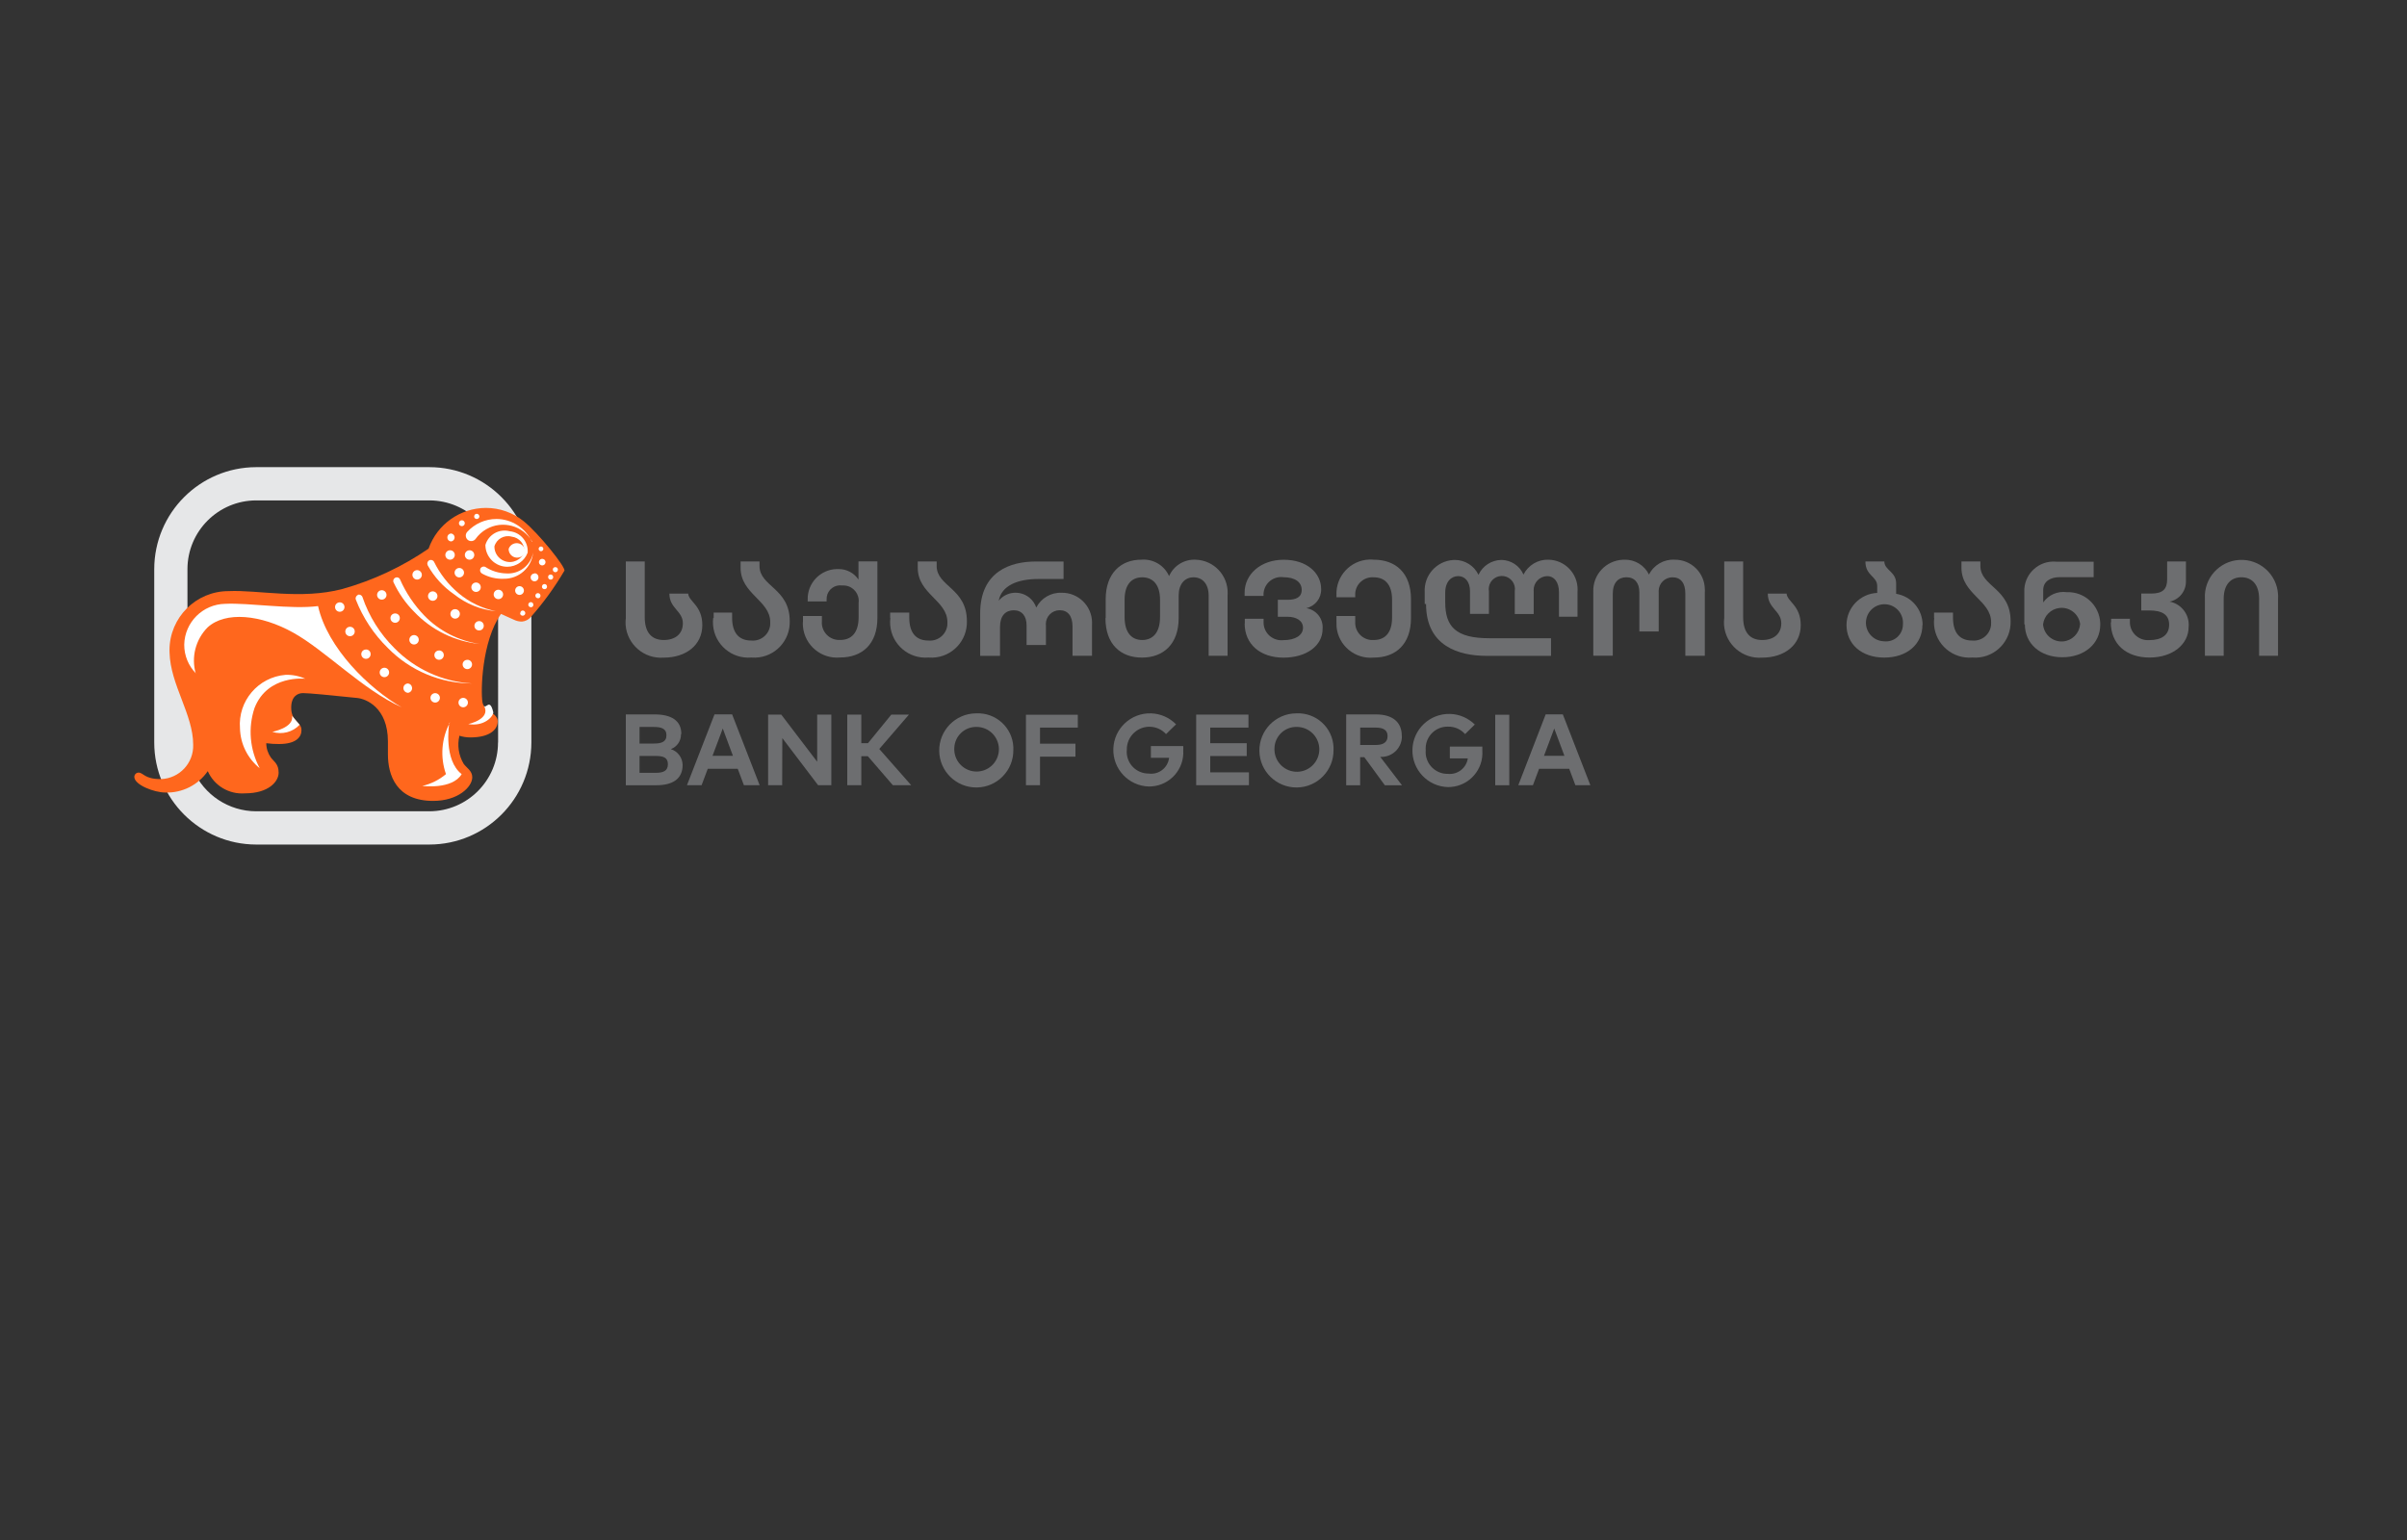 <?xml version="1.0" encoding="utf-8"?>
<!-- Generator: Adobe Illustrator 27.2.0, SVG Export Plug-In . SVG Version: 6.00 Build 0)  -->
<svg version="1.1" id="Layer_1" xmlns="http://www.w3.org/2000/svg" xmlns:xlink="http://www.w3.org/1999/xlink" x="0px" y="0px"
	 viewBox="0 0 500 320" style="enable-background:new 0 0 500 320;" xml:space="preserve">
<rect x="0" y="0" width="500" height="320" fill="#333333" stroke="none"/>
<style type="text/css">
	.st0{fill:#E6E7E8;}
	.st1{fill:#FF671D;}
	.st2{fill:#FFFFFF;}
	.st3{fill:#6D6E70;}
</style>
<path class="st0" d="M89.18,97.07H53.21c-11.69,0.03-21.16,9.51-21.17,21.2v36.02c0.01,11.69,9.48,21.17,21.17,21.2h35.97
	c11.7-0.01,21.18-9.5,21.2-21.2v-36.02C110.36,106.57,100.88,97.08,89.18,97.07z M103.45,154.28c0,7.89-6.39,14.29-14.28,14.3H53.21
	c-5.7-0.01-10.84-3.41-13.1-8.64l1.25-1.08l2.63-7.36l-5.05-8.71v-24.53c0.01-7.88,6.4-14.27,14.28-14.28h35.97
	c7.88,0.01,14.27,6.4,14.28,14.28V154.28z"/>
<path class="st1" d="M95.29,152.84c0.79,0.26,1.62,0.4,2.45,0.39c3.83,0,5.64-1.52,5.64-3.34s-2.87-2.11-3.16-3.97
	c-0.39-2.33-0.15-12.66,3.85-18.35l2.67,1.2c0.53,0.26,1.11,0.4,1.69,0.39c0.7-0.06,1.36-0.39,1.82-0.93
	c2.64-2.98,4.98-6.21,6.99-9.64c0.32-0.69-5.3-7.73-8.46-10.28c-2.23-1.8-5.01-2.78-7.88-2.77c-5.35,0.04-10.1,3.42-11.87,8.46
	c-5.47,3.76-11.52,6.6-17.91,8.39c-8.61,2.26-17.57,0.15-23.63,0.44c-6.77-0.01-12.27,5.48-12.28,12.26c0,0.17,0,0.33,0.01,0.5
	c0.17,6.72,4.91,12.86,4.91,19.16c0.12,3.82-2.87,7.01-6.69,7.14c-0.03,0-0.07,0-0.1,0c-3.34,0-3.56-1.35-4.56-1.35
	c-0.48,0.01-0.87,0.4-0.88,0.88c0,1.67,4.12,3.26,6.45,3.26c3.5,0.12,6.82-1.56,8.81-4.44c1.33,3.02,4.43,4.87,7.73,4.61
	c4.91,0,6.99-2.45,6.99-4.29s-0.96-2.26-1.64-3.19c-0.6-0.87-0.93-1.89-0.93-2.94c0.88,0.12,1.76,0.18,2.65,0.17
	c3.56,0,4.66-1.45,4.66-2.87c0-1.82-2.13-1.69-2.13-4.69c0-2.26,1.25-3.02,2.45-3.02c1.2,0,5.74,0.44,11.24,1.01
	c1.82,0.17,6.4,1.96,6.4,9.05v2.65c0,4.32,1.74,9.69,9.4,9.69c5.2,0,8.12-2.92,8.12-4.91c0-1.37-1.2-1.96-1.79-2.8
	c-1.04-1.75-1.36-3.84-0.88-5.81L95.29,152.84z"/>
<path class="st2" d="M107.92,121.8c-0.5,0-0.91,0.41-0.91,0.91s0.41,0.91,0.91,0.91c0,0,0,0,0,0c0.5,0,0.91-0.41,0.91-0.91
	C108.83,122.21,108.42,121.8,107.92,121.8z"/>
<path class="st2" d="M111.04,119.17c-0.45,0-0.81,0.36-0.81,0.81c0,0.45,0.36,0.81,0.81,0.81s0.81-0.36,0.81-0.81
	c0-0.02,0-0.03,0-0.05c0-0.45-0.36-0.81-0.81-0.81l0,0L111.04,119.17z"/>
<path class="st2" d="M112.51,116.13c-0.37,0.07-0.62,0.43-0.55,0.8c0.05,0.28,0.27,0.49,0.55,0.55c0.37,0.07,0.73-0.17,0.8-0.55
	c0.07-0.37-0.17-0.73-0.55-0.8C112.68,116.12,112.59,116.12,112.51,116.13z"/>
<path class="st2" d="M86.65,120.43c0.54,0,0.98-0.44,0.98-0.98c0-0.54-0.44-0.98-0.98-0.98s-0.98,0.44-0.98,0.98v0
	C85.67,119.99,86.11,120.43,86.65,120.43z"/>
<path class="st2" d="M90.4,144.03c-0.54,0-0.98,0.44-0.98,0.98c0,0.54,0.44,0.98,0.98,0.98c0.54,0,0.98-0.44,0.98-0.98l0,0
	C91.38,144.47,90.94,144.03,90.4,144.03z"/>
<path class="st2" d="M96.22,145.01c-0.54,0-0.98,0.44-0.98,0.98c0,0.54,0.44,0.98,0.98,0.98c0.54,0,0.98-0.44,0.98-0.98l0,0
	C97.2,145.45,96.76,145.01,96.22,145.01z"/>
<path class="st2" d="M91.21,135.17c-0.53-0.01-0.97,0.4-0.98,0.93c0,0.01,0,0.02,0,0.02c0,0.54,0.44,0.98,0.98,0.98
	c0.54,0,0.98-0.44,0.98-0.98c0-0.53-0.43-0.96-0.96-0.96C91.23,135.17,91.22,135.17,91.21,135.17z"/>
<path class="st2" d="M94.52,128.55c0.54,0.01,0.99-0.41,1.01-0.96s-0.41-0.99-0.96-1.01s-0.99,0.41-1.01,0.96c0,0.01,0,0.02,0,0.02
	C93.57,128.1,93.99,128.53,94.52,128.55z"/>
<path class="st2" d="M79.31,124.6c0.54,0,0.98-0.44,0.98-0.98c0-0.54-0.44-0.98-0.98-0.98c-0.54,0-0.98,0.44-0.98,0.98
	C78.33,124.16,78.77,124.6,79.31,124.6z"/>
<path class="st2" d="M84.78,142.02c-0.53-0.01-0.97,0.4-0.98,0.93c0,0.02,0,0.03,0,0.05c0.01,0.53,0.45,0.96,0.98,0.96
	c0.54-0.09,0.9-0.59,0.81-1.12C85.53,142.41,85.2,142.08,84.78,142.02z"/>
<path class="st2" d="M82.09,129.41c0.53,0,0.96-0.43,0.96-0.96c0-0.01,0-0.02,0-0.02c0.01-0.51-0.39-0.94-0.91-0.96
	c-0.02,0-0.03,0-0.05,0c-0.53-0.01-0.97,0.4-0.98,0.93c0,0.01,0,0.02,0,0.02C81.1,128.97,81.54,129.41,82.09,129.41z"/>
<path class="st2" d="M76.03,134.97c-0.53-0.01-0.97,0.4-0.98,0.93c0,0.01,0,0.02,0,0.02c0,0.54,0.44,0.98,0.98,0.98
	c0.53,0,0.96-0.43,0.96-0.96c0-0.01,0-0.02,0-0.02c0.01-0.51-0.39-0.94-0.91-0.96C76.06,134.97,76.04,134.97,76.03,134.97z"/>
<path class="st2" d="M86.01,133.92c0.54,0,0.98-0.44,0.98-0.98c0-0.54-0.44-0.98-0.98-0.98c-0.54,0-0.98,0.44-0.98,0.98
	C85.03,133.48,85.47,133.92,86.01,133.92z"/>
<path class="st2" d="M70.58,125.16c-0.54,0-0.98,0.44-0.98,0.98s0.44,0.98,0.98,0.98s0.98-0.44,0.98-0.98v0
	C71.56,125.6,71.12,125.16,70.58,125.16z"/>
<path class="st2" d="M72.71,130.24c-0.54,0-0.98,0.44-0.98,0.98c0,0.54,0.44,0.98,0.98,0.98s0.98-0.44,0.98-0.98v0
	C73.7,130.68,73.26,130.24,72.71,130.24z"/>
<path class="st2" d="M79.85,138.75c-0.54,0-0.98,0.44-0.98,0.98c0,0.54,0.44,0.98,0.98,0.98c0.54,0,0.98-0.44,0.98-0.98
	S80.4,138.75,79.85,138.75C79.85,138.75,79.85,138.75,79.85,138.75z"/>
<path class="st2" d="M89.89,124.84c0.54,0,0.98-0.44,0.98-0.98s-0.44-0.98-0.98-0.98c-0.54,0-0.98,0.44-0.98,0.98
	c0,0.01,0,0.02,0,0.02C88.92,124.42,89.36,124.84,89.89,124.84z"/>
<path class="st2" d="M97.08,137.11c-0.53-0.01-0.97,0.4-0.98,0.93c0,0.01,0,0.02,0,0.02c0,0.54,0.44,0.98,0.98,0.98
	c0.54,0,0.98-0.44,0.98-0.98c0-0.53-0.43-0.96-0.96-0.96C97.09,137.11,97.08,137.11,97.08,137.11z"/>
<path class="st2" d="M99.53,129.06c-0.54,0-0.98,0.44-0.98,0.98c0,0.53,0.43,0.96,0.96,0.96c0.01,0,0.02,0,0.02,0
	c0.51,0.01,0.94-0.39,0.96-0.91c0-0.02,0-0.03,0-0.05c0.01-0.53-0.4-0.97-0.93-0.98C99.55,129.06,99.54,129.06,99.53,129.06z"/>
<path class="st2" d="M98.89,121.04c-0.54,0-0.98,0.44-0.98,0.98s0.44,0.98,0.98,0.98s0.98-0.44,0.98-0.98l0,0
	C99.87,121.48,99.43,121.04,98.89,121.04z"/>
<path class="st2" d="M103.53,122.54c-0.54,0-0.98,0.44-0.98,0.98s0.44,0.98,0.98,0.98c0.54,0,0.98-0.44,0.98-0.98
	S104.07,122.54,103.53,122.54z"/>
<path class="st2" d="M95.41,118.02c-0.54,0-0.98,0.44-0.98,0.98c0,0.54,0.44,0.98,0.98,0.98c0.54,0,0.98-0.44,0.98-0.98v0
	C96.39,118.46,95.95,118.02,95.41,118.02z"/>
<path class="st2" d="M93.49,114.34c-0.54,0-0.98,0.44-0.98,0.98s0.44,0.98,0.98,0.98s0.98-0.44,0.98-0.98c0,0,0,0,0,0
	C94.48,114.78,94.04,114.34,93.49,114.34z"/>
<path class="st2" d="M97.54,114.34c-0.54,0-0.98,0.44-0.98,0.98s0.44,0.98,0.98,0.98l0,0c0.54,0,0.98-0.44,0.98-0.98
	S98.08,114.34,97.54,114.34z"/>
<path class="st2" d="M92.93,111.67c0-0.45,0.36-0.81,0.81-0.81c0.45,0.08,0.76,0.51,0.68,0.96c-0.06,0.35-0.33,0.62-0.68,0.68
	c-0.45,0-0.81-0.36-0.81-0.81C92.93,111.68,92.93,111.68,92.93,111.67z"/>
<path class="st2" d="M95.33,108.72c0-0.34,0.27-0.61,0.61-0.61s0.61,0.27,0.61,0.61s-0.27,0.61-0.61,0.61S95.33,109.06,95.33,108.72
	z"/>
<path class="st2" d="M98.5,107.3c0-0.29,0.23-0.53,0.52-0.54c0.3,0,0.55,0.24,0.56,0.54c0,0.3-0.24,0.54-0.54,0.54
	c-0.01,0-0.02,0-0.03,0c-0.28,0-0.52-0.23-0.52-0.51C98.5,107.32,98.5,107.31,98.5,107.3z"/>
<path class="st2" d="M111.89,114.05c0-0.27,0.22-0.49,0.49-0.49c0.27,0,0.49,0.22,0.49,0.49s-0.22,0.49-0.49,0.49
	C112.11,114.54,111.89,114.32,111.89,114.05L111.89,114.05z"/>
<path class="st2" d="M111.21,123.79c-0.01-0.28,0.21-0.53,0.49-0.54c0.01,0,0.02,0,0.03,0c0.28-0.01,0.53,0.21,0.54,0.49
	c0,0.01,0,0.02,0,0.03c0.03,0.27-0.17,0.51-0.44,0.54c-0.02,0-0.03,0-0.05,0C111.47,124.32,111.22,124.09,111.21,123.79
	C111.21,123.79,111.21,123.79,111.21,123.79z"/>
<path class="st2" d="M112.58,121.92c-0.01-0.3,0.22-0.55,0.51-0.56c0,0,0,0,0,0c0.28-0.01,0.53,0.21,0.54,0.49c0,0.01,0,0.02,0,0.03
	c0.03,0.27-0.17,0.51-0.44,0.54c-0.02,0-0.03,0-0.05,0c-0.28,0.03-0.54-0.18-0.56-0.46C112.58,121.94,112.58,121.93,112.58,121.92z"
	/>
<path class="st2" d="M109.74,125.68c-0.01-0.3,0.22-0.55,0.51-0.56c0,0,0,0,0,0c0.28-0.01,0.53,0.21,0.54,0.49c0,0.01,0,0.02,0,0.03
	c0.03,0.27-0.17,0.51-0.44,0.54c-0.02,0-0.03,0-0.05,0C110.01,126.18,109.76,125.96,109.74,125.68z"/>
<path class="st2" d="M108.09,127.42c-0.03-0.28,0.18-0.54,0.46-0.56c0.01,0,0.02,0,0.03,0c0.3,0,0.54,0.24,0.54,0.54
	c0,0.3-0.24,0.54-0.54,0.54c-0.28,0.01-0.53-0.21-0.54-0.49c0-0.01,0-0.02,0-0.03H108.09z"/>
<path class="st2" d="M113.86,119.93c-0.03-0.27,0.17-0.51,0.44-0.54c0.02,0,0.03,0,0.05,0c0.28-0.03,0.54,0.18,0.56,0.46
	c0,0.01,0,0.02,0,0.03c0.03,0.28-0.18,0.53-0.46,0.56c-0.02,0-0.03,0-0.05,0c-0.28,0.01-0.53-0.21-0.54-0.49
	C113.86,119.95,113.86,119.94,113.86,119.93z"/>
<path class="st2" d="M114.84,118.39c-0.03-0.27,0.17-0.51,0.44-0.54c0.02,0,0.03,0,0.05,0c0.28-0.03,0.54,0.18,0.56,0.46
	c0,0.01,0,0.02,0,0.03c0.01,0.3-0.22,0.55-0.51,0.56c0,0,0,0,0,0c-0.28,0.01-0.53-0.21-0.54-0.49
	C114.84,118.41,114.84,118.4,114.84,118.39z"/>
<path class="st2" d="M53.95,159.63c-2.06-3.85-2.46-8.37-1.08-12.51c2.72-6.99,10.55-6.08,10.55-6.08c-1.29-0.58-2.7-0.86-4.12-0.81
	c-5.67,0.47-9.9,5.44-9.45,11.11C49.93,154.57,51.43,157.6,53.95,159.63z"/>
<path class="st2" d="M40.72,139.95c-1.58-1.59-2.46-3.75-2.45-5.99c0.09-4.65,3.84-8.4,8.49-8.49c4.91-0.25,13.67,1.2,19.31,0.47
	c1.94,8.71,10.6,17.17,17.37,21.03c-8.05-3.61-15.78-11.75-22.52-15.51s-14.11-4.49-17.81-1.08c-2.48,2.52-3.42,6.17-2.45,9.57
	H40.72z"/>
<path class="st2" d="M60.67,148.76c0.44,2.45-4.1,3.31-4.1,3.31c2.02,0.64,4.22,0.07,5.67-1.47L60.67,148.76z"/>
<path class="st2" d="M93.47,150.11L93.47,150.11c-1.77,3.31-2.07,7.2-0.83,10.75c-1.42,1.19-3.1,2.03-4.91,2.45
	c0,0,6.21,0.81,8.17-2.45c-3.75-2.92-2.65-10.13-2.58-10.62L93.47,150.11z"/>
<path class="st2" d="M105.88,110.39c-2.18-0.58-4.42,0.68-5.05,2.85c0.01,2.51,2.05,4.53,4.55,4.53c1.88-0.01,3.56-1.17,4.23-2.93
	C109.78,112.58,108.13,110.61,105.88,110.39z M108.93,114.68c-0.61,1.67-2.46,2.52-4.12,1.91c-1.27-0.47-2.12-1.68-2.11-3.04
	c0.43-1.55,2.03-2.46,3.58-2.04C107.87,111.69,109.04,113.09,108.93,114.68z"/>
<path class="st2" d="M105.66,114.05c0.32-0.92,1.32-1.41,2.25-1.09c0.73,0.25,1.21,0.95,1.19,1.73c-0.32,0.92-1.32,1.41-2.25,1.09
	C106.12,115.52,105.64,114.82,105.66,114.05z"/>
<path class="st2" d="M100.56,146.68L100.56,146.68c1.47,2.77-3.29,3.78-3.29,3.78c3.31,0.56,5.2-1.57,5.2-2.45
	C101.76,145.01,101,147.29,100.56,146.68z"/>
<path class="st2" d="M110.57,112.57c-1.91-3.36-6.18-4.53-9.53-2.62c-0.9,0.51-1.67,1.21-2.27,2.06c-0.39,0.49-1.1,0.57-1.59,0.18
	c0,0-0.01,0-0.01-0.01c-0.49-0.41-0.55-1.13-0.15-1.62c1.56-1.73,3.78-2.72,6.11-2.72c3.17,0.01,6.04,1.86,7.36,4.74H110.57z"/>
<path class="st2" d="M103.01,127c-3.17-0.3-6.19-1.52-8.69-3.51c-2.26-1.56-4.13-3.62-5.47-6.01c-0.19-0.36-0.07-0.81,0.27-1.03
	c0.36-0.21,0.82-0.09,1.03,0.27c1.24,2.53,2.99,4.77,5.15,6.58C97.52,125.16,100.17,126.43,103.01,127z"/>
<path class="st2" d="M99.68,133.82c-5.22-0.52-10.07-2.91-13.67-6.72c-1.74-1.75-3.16-3.78-4.22-6.01c-0.21-0.35-0.09-0.8,0.26-1.01
	c0.01-0.01,0.03-0.01,0.04-0.02c0.34-0.2,0.78-0.08,0.97,0.26c0.01,0.02,0.02,0.04,0.03,0.06c1.22,2.78,2.92,5.32,5.03,7.51
	C91.21,131.09,95.27,133.17,99.68,133.82z"/>
<path class="st2" d="M74.33,123.59c0.39-0.13,0.82,0.08,0.96,0.47c1.36,4,3.63,7.62,6.62,10.6c4.29,4.39,10.06,7.02,16.19,7.36
	c-6.59,0-12.9-2.65-17.52-7.36c-2.92-2.85-5.19-6.28-6.67-10.08c-0.13-0.39,0.08-0.82,0.47-0.96L74.33,123.59z"/>
<path class="st2" d="M100.81,117.8c1.29,0.84,2.78,1.31,4.32,1.35c2.71,0.21,5.14-1.67,5.62-4.34c-0.31,3.14-2.98,5.51-6.13,5.45
	c-1.57,0.06-3.12-0.31-4.49-1.08c-0.36-0.2-0.51-0.65-0.34-1.03c0.18-0.38,0.64-0.53,1.02-0.35
	C100.8,117.8,100.8,117.8,100.81,117.8z"/>
<path class="st3" d="M141.46,152.57c0.03,1.38-0.82,2.62-2.11,3.09c1.44,0.46,2.42,1.78,2.45,3.29c0,2.85-1.99,4.22-5.5,4.22H130
	v-14.72h5.99c3.41,0,5.54,1.25,5.54,4.05L141.46,152.57z M132.85,154.5h2.99c1.47,0,2.6-0.29,2.6-1.72s-1.15-1.72-2.6-1.72h-2.99
	V154.5z M132.85,160.59h3.29c1.62,0,2.6-0.37,2.6-1.79s-0.98-1.72-2.6-1.72h-3.29V160.59z"/>
<path class="st3" d="M154.53,163.16l-1.28-3.41h-6.23l-1.28,3.41h-3.04l5.72-14.72h3.66l5.72,14.72H154.53z M152.25,157.05
	l-2.11-5.67l-2.13,5.67H152.25z"/>
<polygon class="st3" points="169.94,163.16 162.51,153.37 162.48,163.16 159.56,163.16 159.56,148.49 162.29,148.49 169.75,158.28 
	169.75,148.49 172.69,148.49 172.69,163.16 "/>
<polygon class="st3" points="178.92,157.13 178.92,163.16 176,163.16 176,148.49 178.92,148.49 178.92,154.43 180.3,154.43 
	185.15,148.49 188.81,148.49 182.65,155.63 189.28,163.16 185.47,163.16 180.27,157.13 "/>
<path class="st3" d="M210.5,155.83c0.05,4.25-3.35,7.75-7.6,7.8s-7.75-3.35-7.8-7.6c-0.05-4.25,3.35-7.75,7.6-7.8
	c0.03,0,0.07,0,0.1,0c4.06-0.19,7.51,2.94,7.7,7C210.5,155.43,210.5,155.63,210.5,155.83z M198.23,155.83
	c0.08,2.56,2.22,4.57,4.78,4.49c2.56-0.08,4.57-2.22,4.49-4.78c-0.08-2.5-2.13-4.49-4.63-4.49c-2.51-0.06-4.58,1.93-4.64,4.43
	C198.22,155.59,198.22,155.71,198.23,155.83z"/>
<polygon class="st3" points="216.04,157.23 216.04,163.16 213.12,163.16 213.12,148.52 223.89,148.52 223.89,151.19 216.04,151.19 
	216.04,154.53 223.4,154.53 223.4,157.23 "/>
<path class="st3" d="M244.33,150.48l-2.11,2.06c-1.74-1.91-4.71-2.05-6.62-0.3c-1.01,0.92-1.56,2.23-1.53,3.59
	c-0.22,2.48,1.62,4.67,4.1,4.89c0.15,0.01,0.31,0.02,0.46,0.02c2.04,0.28,3.92-1.14,4.21-3.18c0-0.03,0.01-0.06,0.01-0.09h-3.78
	v-2.45h6.72c0.02,0.28,0.02,0.56,0,0.83c0.27,3.91-2.68,7.29-6.58,7.56c-0.19,0.01-0.39,0.02-0.58,0.02
	c-4.2-0.13-7.49-3.64-7.36-7.84c0.13-4.2,3.64-7.49,7.84-7.36c1.95,0.06,3.79,0.87,5.16,2.25H244.33z"/>
<polygon class="st3" points="248.48,163.16 248.48,148.49 259.34,148.49 259.34,151.19 251.4,151.19 251.4,154.43 258.98,154.43 
	258.98,157.1 251.4,157.1 251.4,160.49 259.44,160.49 259.44,163.16 "/>
<path class="st3" d="M277.01,155.83c0.05,4.25-3.35,7.75-7.6,7.8c-4.25,0.05-7.75-3.35-7.8-7.6s3.35-7.75,7.6-7.8
	c0.03,0,0.07,0,0.1,0c4.06-0.19,7.51,2.94,7.7,7C277.01,155.43,277.02,155.63,277.01,155.83z M264.74,155.83
	c0.07,2.57,2.21,4.6,4.78,4.54c2.57-0.07,4.6-2.21,4.54-4.78c-0.07-2.53-2.15-4.55-4.68-4.54c-2.51-0.06-4.58,1.93-4.64,4.43
	C264.73,155.59,264.74,155.71,264.74,155.83z"/>
<path class="st3" d="M291.21,152.96c0.03,2.36-1.86,4.29-4.22,4.32c-0.04,0-0.08,0-0.12,0h-0.15l4.51,5.89h-3.56l-4.27-5.84h-0.86
	v5.84h-2.9v-14.72h6.18c3.51,0,5.37,1.64,5.37,4.44V152.96z M282.55,154.8h3.24c1.59,0,2.45-0.59,2.45-1.84s-0.88-1.77-2.45-1.77
	h-3.24V154.8z"/>
<path class="st3" d="M306.43,150.48l-2.09,2.06c-0.9-1.02-2.2-1.58-3.56-1.55c-2.51-0.05-4.58,1.94-4.63,4.45
	c0,0.15,0,0.31,0.01,0.46c-0.2,2.5,1.66,4.69,4.16,4.89c0.14,0.01,0.27,0.02,0.41,0.01c2.03,0.23,3.88-1.19,4.17-3.21h-3.73v-2.45
	h6.75c0,0.29,0,0.56,0,0.83c0.27,3.91-2.68,7.29-6.58,7.56c-0.19,0.01-0.39,0.02-0.58,0.02c-4.2-0.13-7.49-3.64-7.36-7.84
	c0.13-4.2,3.64-7.49,7.84-7.36c1.95,0.06,3.79,0.87,5.16,2.25L306.43,150.48z"/>
<rect x="310.6" y="148.52" class="st3" width="2.92" height="14.65"/>
<path class="st3" d="M327.25,163.16l-1.28-3.41h-6.26l-1.28,3.41h-3.04l5.69-14.72h3.56l5.72,14.72H327.25z M324.97,157.05
	l-2.11-5.67l-2.13,5.67H324.97z"/>
<path class="st3" d="M130,128.42v-11.75h3.93v11.56c0,3.34,1.55,4.76,3.95,4.76c2.4,0,3.97-1.28,3.97-3.48c0-2.58-2.8-3.07-2.8-6.16
	h3.9c0.15,1.69,2.94,2.45,2.94,6.55c0,4.1-3.34,6.75-8.02,6.75c-4.05,0.31-7.59-2.72-7.91-6.77
	C129.93,129.39,129.94,128.9,130,128.42z"/>
<path class="st3" d="M148.25,128.42v-1.13h3.83v1.05c0,3.34,1.57,4.76,3.97,4.76c1.98,0.19,3.75-1.26,3.94-3.24
	c0.02-0.2,0.02-0.39,0.01-0.59c0-4.51-6.16-5.84-6.16-11.29v-1.32h3.93v0.93c0,4.32,6.28,4.61,6.28,11.48
	c0.12,4.06-3.07,7.46-7.13,7.58c-0.29,0.01-0.58,0-0.87-0.02c-4.05,0.33-7.6-2.69-7.93-6.74c-0.04-0.49-0.03-0.99,0.03-1.48H148.25z
	"/>
<path class="st3" d="M166.8,129.28v-1.28h3.93v1.08c-0.17,1.98,1.31,3.73,3.29,3.89c0.17,0.01,0.34,0.02,0.51,0.01
	c2.28,0,3.83-1.42,3.83-4.76v-2.97c0.22-1.75-1.01-3.34-2.76-3.57c-0.21-0.03-0.43-0.03-0.65-0.02c-1.54-0.23-2.98,0.83-3.21,2.37
	c-0.03,0.18-0.04,0.37-0.03,0.55v0.39h-3.93v-0.39c-0.08-3.41,2.62-6.25,6.03-6.33c0.12,0,0.23,0,0.35,0
	c1.67-0.03,3.24,0.79,4.17,2.18v-3.78h3.93v11.75c0,5.45-3.16,8.22-7.75,8.22c-3.9,0.36-7.35-2.52-7.71-6.42
	c-0.03-0.31-0.04-0.63-0.02-0.94H166.8z"/>
<path class="st3" d="M184.91,128.42v-1.13h3.97v1.05c0,3.34,1.57,4.76,3.97,4.76c1.98,0.19,3.75-1.26,3.94-3.24
	c0.02-0.2,0.02-0.39,0.01-0.59c0-4.51-6.16-5.84-6.16-11.29v-1.32h3.93v0.93c0,4.32,6.28,4.61,6.28,11.48
	c0.12,4.06-3.07,7.46-7.13,7.58c-0.29,0.01-0.58,0-0.87-0.02c-4.05,0.33-7.6-2.69-7.93-6.74c-0.04-0.49-0.03-0.99,0.03-1.48H184.91z
	"/>
<path class="st3" d="M226.84,129.87v6.4h-4.05v-6.11c0-2.18-0.98-3.36-2.65-3.36c-1.59-0.01-2.88,1.27-2.89,2.86
	c0,0.1,0,0.21,0.02,0.31v4.05h-4.02v-4.07c0-1.96-0.98-3.14-2.67-3.14c-1.69,0-2.85,1.13-2.85,3.46v6.01h-4.12v-8.83
	c0-8.78,6.4-10.77,11.48-10.77h5.84v3.63h-5.23c-4.32,0-7.63,1.35-8.24,4.51c1.59-1.94,4.45-2.21,6.39-0.62
	c0.65,0.54,1.14,1.24,1.41,2.04c1.01-1.96,3.07-3.16,5.27-3.07c3.44-0.05,6.27,2.7,6.32,6.14
	C226.86,129.5,226.85,129.69,226.84,129.87z"/>
<path class="st3" d="M229.68,128.42v-3.9c0-5.45,3.21-8.22,7.36-8.22c2.47-0.22,4.81,1.15,5.81,3.41c0.95-2.16,3.13-3.52,5.5-3.41
	c3.78,0.1,6.76,3.24,6.67,7.02c0,0.11-0.01,0.23-0.02,0.34v12.61h-3.93v-12.51c0-2.45-1.3-3.8-3.14-3.8s-3.09,1.42-3.09,3.8v4.66
	c0,5.45-3.19,8.22-7.63,8.22s-7.58-2.77-7.58-8.22H229.68z M240.97,128.23v-3.63c0-3.21-1.57-4.64-3.7-4.64s-3.66,1.42-3.66,4.64
	v3.63c0,3.34,1.55,4.76,3.66,4.76S240.97,131.56,240.97,128.23z"/>
<path class="st3" d="M258.58,129.55v-0.98h3.9v0.79c0.01,2.05,1.68,3.69,3.73,3.68c0.13,0,0.26-0.01,0.39-0.02
	c2.45,0,4.07-1.01,4.07-2.58s-1.55-2.28-3.19-2.28h-2.04v-3.53h2.04c1.64,0,2.92-0.47,2.92-2.06c0-1.59-1.37-2.63-3.78-2.63
	c-2-0.28-3.85,1.12-4.12,3.12c-0.01,0.08-0.02,0.16-0.03,0.24v0.52h-3.93v-0.69c0-3.75,3.29-6.82,8.12-6.82s7.78,2.77,7.78,6.11
	c0.05,1.89-1.25,3.54-3.09,3.95c2.09,0.33,3.57,2.21,3.39,4.32c0,3.46-3.31,5.96-8.12,5.96c-4.81,0-8.07-2.77-8.07-7.09H258.58z"/>
<path class="st3" d="M277.62,129.28v-1.28h3.9v1.18c-0.13,1.97,1.37,3.68,3.34,3.81c0.17,0.01,0.34,0.01,0.51,0
	c2.26,0,3.8-1.42,3.8-4.64v-3.75c0-3.21-1.55-4.64-3.8-4.64c-1.97-0.15-3.7,1.32-3.85,3.29c-0.01,0.17-0.01,0.34,0,0.51v0.34h-3.9
	v-0.44c-0.17-3.91,2.87-7.22,6.78-7.39c0.32-0.01,0.65-0.01,0.97,0.03c4.56,0,7.73,2.77,7.73,8.22v3.9c0,5.45-3.16,8.22-7.73,8.22
	c-3.9,0.37-7.36-2.49-7.73-6.39C277.62,129.93,277.61,129.61,277.62,129.28z"/>
<path class="st3" d="M295.95,125.5v-2.45c-0.2-3.49,2.46-6.48,5.95-6.69c0.1-0.01,0.2-0.01,0.31-0.01c2.1,0,4.01,1.2,4.91,3.09
	c0.86-1.86,2.71-3.06,4.76-3.09c2,0.02,3.79,1.21,4.59,3.04c0.98-1.95,3-3.16,5.18-3.09c3.4,0.05,6.11,2.86,6.06,6.26
	c0,0.15-0.01,0.29-0.02,0.44v5.15h-3.85v-5.08c0-2.18-1.03-3.36-2.45-3.36c-1.6,0.05-2.86,1.38-2.81,2.98
	c0,0.06,0.01,0.12,0.01,0.19v4.71h-3.93v-4.74c0.25-1.48-0.76-2.89-2.24-3.13c-1.48-0.25-2.89,0.76-3.13,2.24
	c-0.05,0.3-0.05,0.6,0,0.89v4.71h-3.93v-4.71c0-1.96-1.03-3.14-2.45-3.14s-2.7,1.13-2.7,3.46v1.94c0,5.08,2.16,7.51,9.15,7.51h12.83
	v3.66h-13.4c-5.72,0-12.56-1.99-12.56-10.77H295.95z"/>
<path class="st3" d="M354.14,123v13.27h-4.05V123.3c0-2.16-0.98-3.34-2.63-3.34c-1.59-0.02-2.89,1.25-2.91,2.83
	c0,0.11,0,0.22,0.01,0.33v8.1h-4.02v-8.15c0-1.94-0.98-3.12-2.67-3.12c-1.69,0-2.85,1.1-2.85,3.43v12.88h-4.05V123
	c-0.15-3.55,2.61-6.54,6.15-6.69c0.11,0,0.22-0.01,0.32-0.01c2.16-0.06,4.15,1.15,5.1,3.09c1-2,3.09-3.21,5.32-3.09
	c3.43-0.04,6.24,2.71,6.28,6.14C354.17,122.63,354.16,122.82,354.14,123z"/>
<path class="st3" d="M358.17,128.42v-11.75h3.93v11.56c0,3.34,1.55,4.76,3.95,4.76s3.97-1.28,3.97-3.48c0-2.58-2.8-3.07-2.8-6.16
	h3.9c0.15,1.69,2.94,2.45,2.94,6.55c0,4.1-3.34,6.75-8.02,6.75c-4.05,0.31-7.59-2.72-7.91-6.77
	C358.1,129.39,358.11,128.9,358.17,128.42z"/>
<path class="st3" d="M399.34,129.87c0,3.93-3.14,6.77-7.92,6.77c-4.78,0-7.85-2.85-7.85-6.77c0.01-3.57,2.81-6.5,6.38-6.67v-1.4
	c0-2.11-2.45-2.11-2.45-5.13h3.93c0,1.79,2.45,2.13,2.45,4.54v2.18c3.18,0.51,5.51,3.26,5.5,6.48H399.34z M395.29,129.75
	c0.19-2.12-1.37-3.99-3.49-4.18c-2.12-0.19-3.99,1.37-4.18,3.49c-0.19,2.12,1.37,3.99,3.49,4.18c0.1,0.01,0.2,0.01,0.3,0.02
	c1.93,0.2,3.65-1.19,3.86-3.12C395.28,130.01,395.29,129.88,395.29,129.75z"/>
<path class="st3" d="M401.76,128.42v-1.13h3.93v1.05c0,3.34,1.57,4.76,3.97,4.76c1.98,0.19,3.75-1.26,3.94-3.24
	c0.02-0.2,0.02-0.39,0.01-0.59c0-4.51-6.16-5.84-6.16-11.29v-1.32h3.93v0.93c0,4.32,6.28,4.61,6.28,11.48
	c0.12,4.06-3.07,7.46-7.13,7.58c-0.28,0.01-0.56,0-0.84-0.02c-4.05,0.33-7.6-2.69-7.93-6.74c-0.04-0.49-0.03-0.99,0.03-1.48H401.76z
	"/>
<path class="st3" d="M420.51,129.75v-7.36c0.21-3.35,3.1-5.9,6.45-5.69c0.09,0.01,0.18,0.01,0.27,0.02h7.68v3.21h-7.09
	c-1.77,0-3.39,0.81-3.39,2.67v2.58c1.11-1.58,3-2.4,4.91-2.13c3.7-0.14,6.8,2.75,6.94,6.45c0,0.1,0.01,0.2,0,0.3
	c0,3.93-3.26,6.77-7.88,6.77c-4.61,0-7.78-2.85-7.78-6.82H420.51z M432.11,129.75c-0.24-2.13-2.16-3.66-4.29-3.42
	c-1.8,0.2-3.21,1.62-3.42,3.42c0.17,2.12,2.03,3.7,4.15,3.53c1.88-0.15,3.38-1.65,3.53-3.53H432.11z"/>
<path class="st3" d="M438.54,129.38v-0.81h3.9v0.61c-0.06,2.06,1.56,3.78,3.62,3.84c0.14,0,0.29,0,0.43-0.01
	c2.45,0,4.1-1.01,4.1-3.19c0-2.18-1.55-2.97-4.12-2.97h-1.67v-3.51h2.04c2.45,0,3.34-0.93,3.34-2.99v-3.68h3.9v4.12
	c0.04,2.04-1.39,3.82-3.39,4.22c2.48,0.48,4.19,2.76,3.95,5.27c0,3.58-3.29,6.35-8.12,6.35c-4.83,0-8.05-2.77-8.05-7.36
	L438.54,129.38z"/>
<path class="st3" d="M458.02,124.38c-0.24-4.19,2.97-7.79,7.16-8.03c4.19-0.24,7.79,2.97,8.03,7.16c0.02,0.29,0.02,0.58,0,0.86v11.9
	h-3.93v-11.83c0-3.07-1.57-4.49-3.68-4.49c-2.11,0-3.68,1.42-3.68,4.49v11.83h-3.9V124.38z"/>
</svg>
